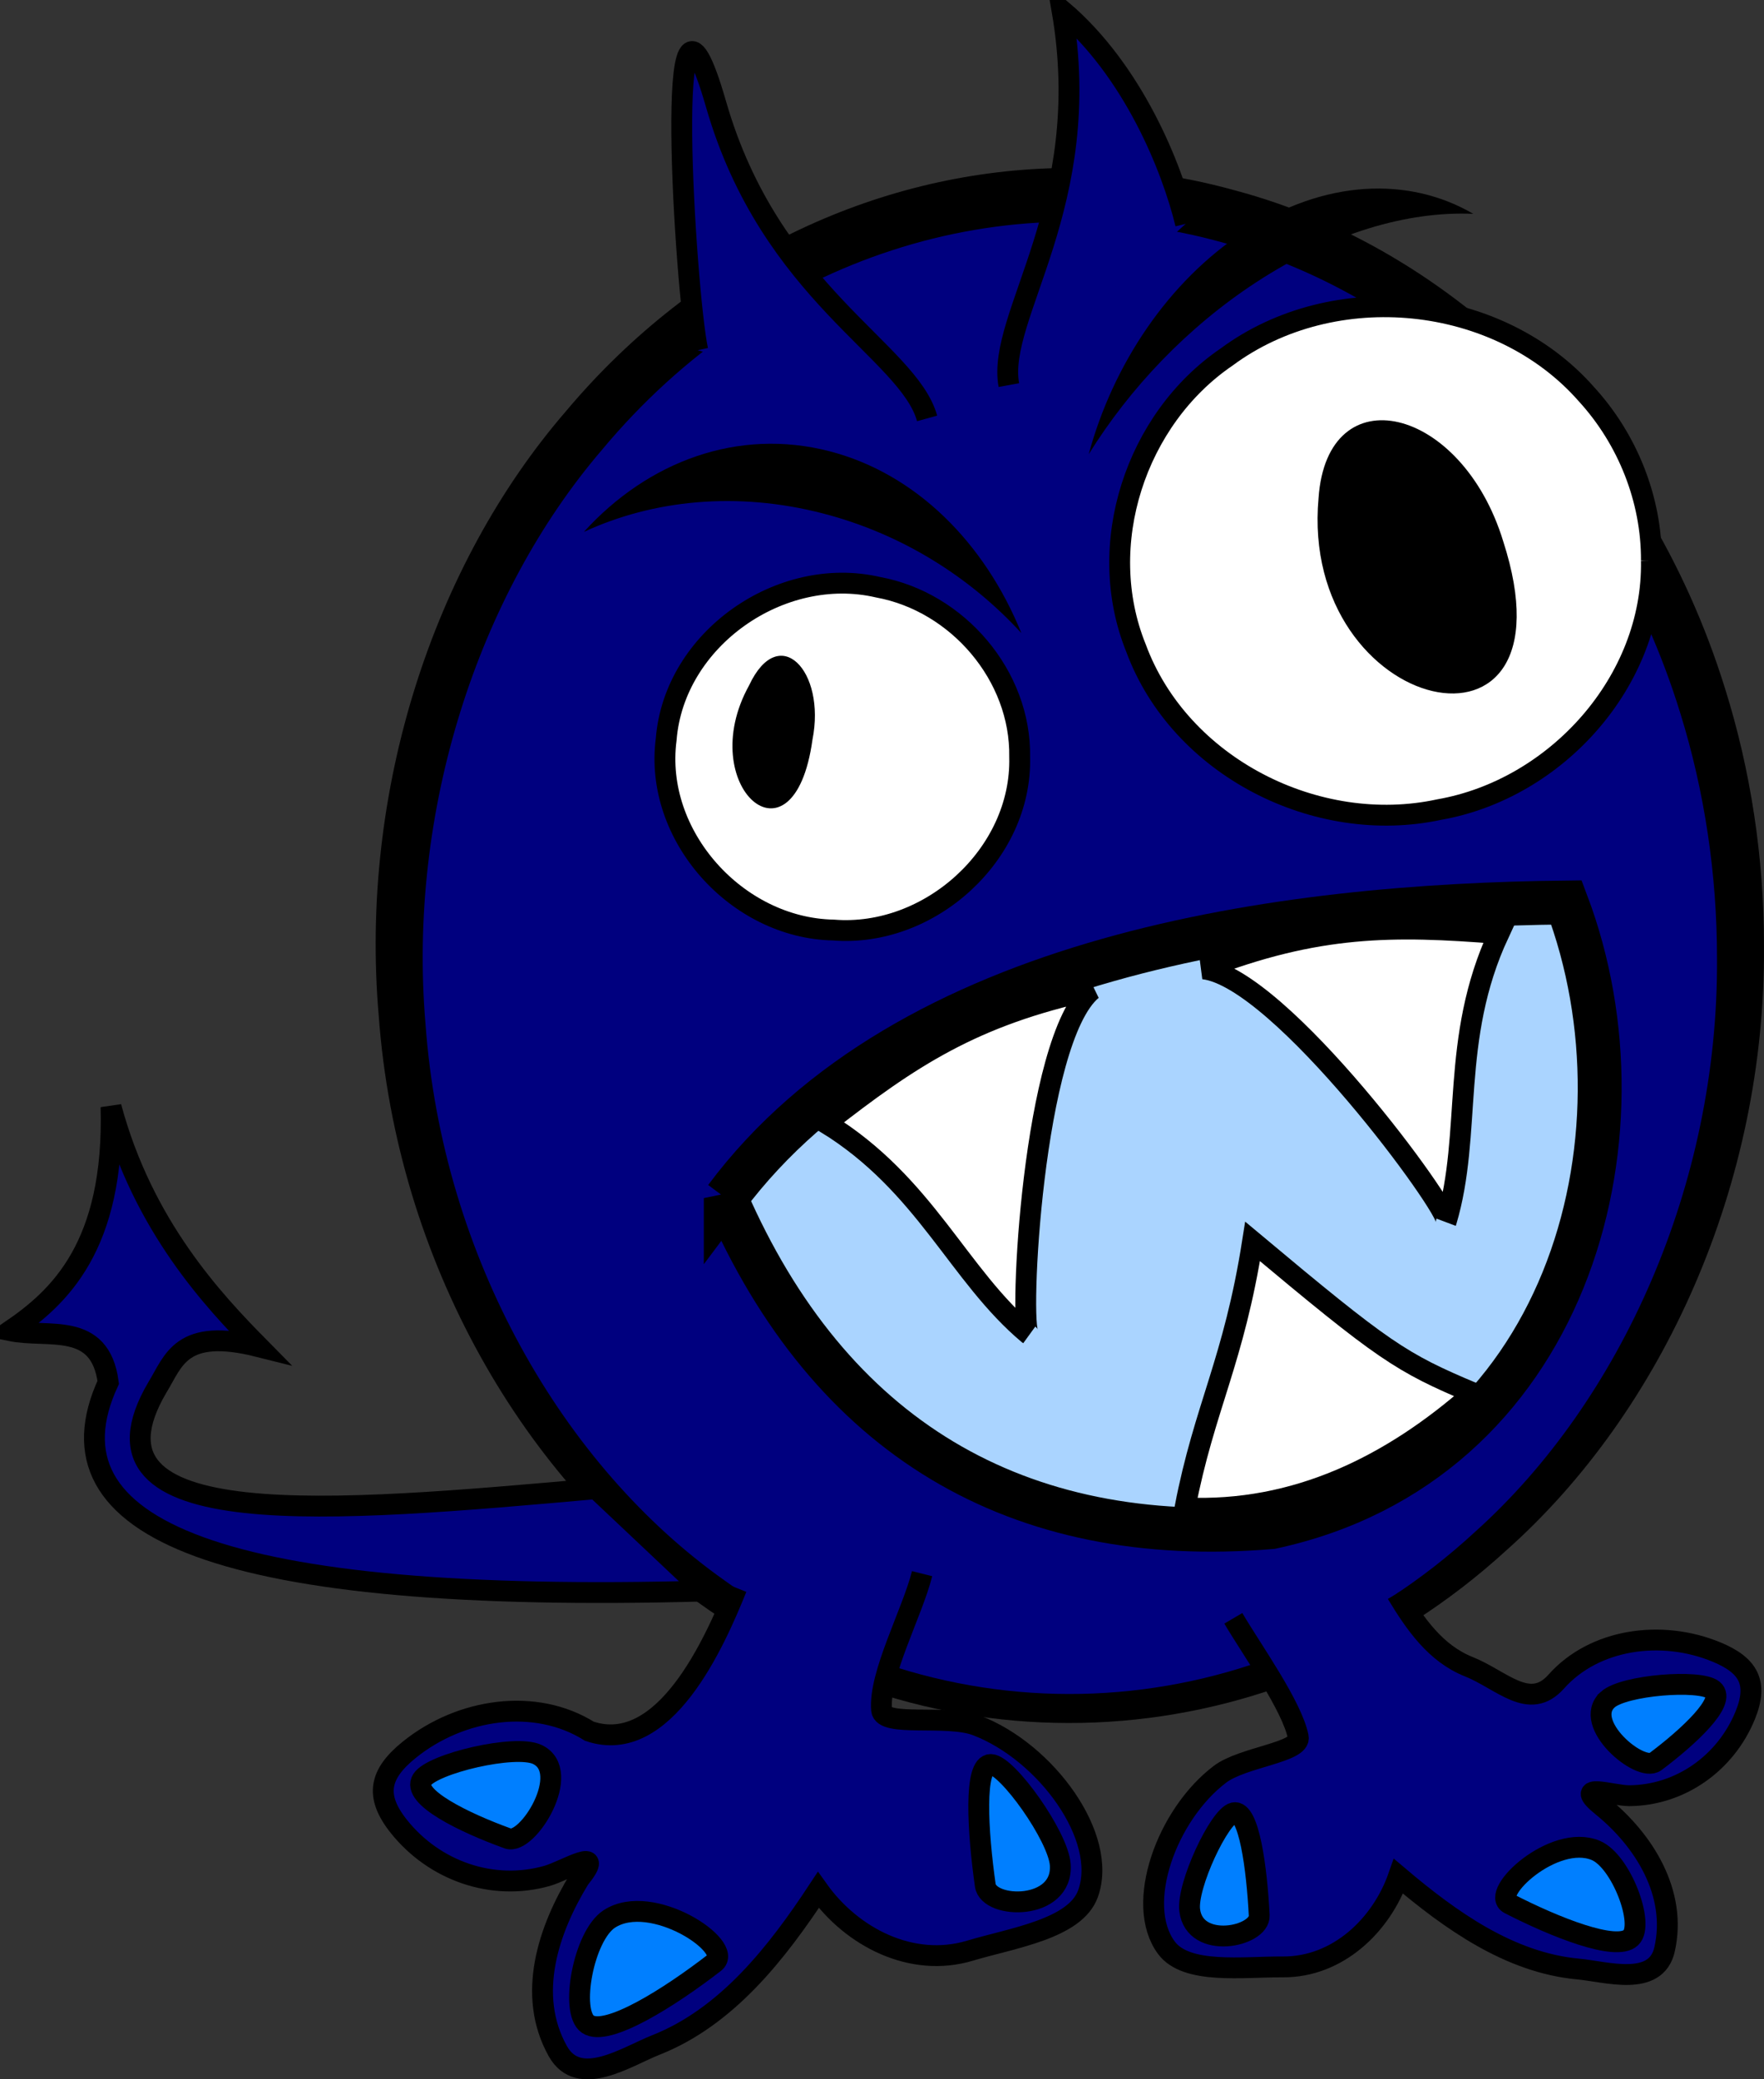 <?xml version="1.0"?><svg width="405.858" height="478.338" xmlns="http://www.w3.org/2000/svg">
 <rect width="100%" height="100%" fill="#333333" stroke="none"/>
 <title>blue monster</title>

 <g>
  <title>Layer 1</title>
  <g id="layer1">
   <path d="m243.031,38.673c-41.572,0.996 -82.832,20.251 -112.774,55.874c-30.634,35.411 -47.552,87.508 -43.13,139.01c4.136,56.653 33.534,107.127 73.498,135.074c56.796,40.864 133.145,36.345 185.982,-12.011c36,-31.997 59.655,-84.195 59.246,-139.092c0.01,-20.169 -3.037,-40.274 -8.949,-59.113c-18.22,-58.74 -62.801,-101.272 -112.608,-114.577c-13.521,-3.786 -27.408,-5.498 -41.265,-5.165zm0.373,14.02c12.482,-0.286 24.978,1.232 37.121,4.632l0.042,0.041l0.041,0c44.485,11.883 85.914,50.743 102.79,105.149l0,0.041c5.476,17.45 8.34,36.237 8.327,55.013l0,0.041c0.378,50.792 -22.094,99.705 -54.647,128.639l-0.041,0.041l-0.042,0.041c-48.196,44.108 -116.572,47.995 -168.125,10.904l-0.041,-0.041l-0.042,0c-36.019,-25.188 -63.744,-72.295 -67.573,-124.744l0,-0.041l0,-0.041c-4.091,-47.641 12.087,-96.654 39.897,-128.802l0.042,-0.041l0,-0.041c27.461,-32.672 64.802,-49.934 102.251,-50.791z" stroke-width="10.683" stroke-miterlimit="4" fill="#000000" id="path3627"/>
   <path d="m395.042,220.38c0.384,52.067 -22.142,101.923 -55.577,131.94c-49.277,45.552 -119.908,49.662 -172.753,11.258c-37.059,-26.177 -64.929,-74.281 -68.814,-128.029c-4.152,-48.843 12.027,-98.701 40.532,-131.984c37.33,-44.86 93.079,-61.859 143.147,-47.699c45.99,12.409 87.926,52.519 105.043,108.26c5.557,17.883 8.435,37.061 8.422,56.254z" stroke-width="10.683" stroke-miterlimit="4" fill="#00007f" id="path3143"/>
   <path d="m234.604,174.143c0.572,22.41 -20.73,41.593 -42.866,39.808c-22.173,-0.434 -41.388,-21.678 -38.461,-43.882c1.834,-23.104 26.401,-40.19 48.771,-34.975c18.265,3.359 32.866,20.331 32.556,39.049z" stroke-width="4.797" stroke-miterlimit="4" stroke="#000000" fill="#ffffff" id="path5083"/>
   <path d="m379.953,128.969c0.485,27.718 -21.909,52.562 -48.834,57.272c-28.152,6.091 -59.686,-9.859 -69.759,-37.178c-9.582,-23.694 -0.116,-52.635 20.858,-66.936c24.663,-18.248 62.516,-14.541 82.816,8.59c9.462,10.35 14.99,24.204 14.919,38.252z" stroke-width="4.797" stroke-miterlimit="4" stroke="#000000" fill="#ffffff" id="path5085"/>
   <path d="m166.981,275.619c23.913,55.057 66.987,80.627 125.565,75.686c67.676,-14.544 88.554,-89.064 67.863,-143.693c-65.327,0.688 -151.59,11.948 -193.428,68.007z" stroke-width="10.097" stroke-miterlimit="4" stroke="#000000" fill-rule="evenodd" fill="#aad4ff" id="path5087"/>
   <path d="m321.368,366.588c4.239,7.01 8.937,13.787 16.547,16.818c7.61,3.03 13.957,10.392 20.143,3.435c8.767,-9.857 24.249,-12.052 36.934,-6.776c7.332,3.049 9.584,7.116 6.535,14.566c-4.481,10.949 -14.909,18.385 -26.671,18.46c-3.843,0.024 -13.32,-3.302 -6.165,2.494c9.443,7.65 17.27,19.876 14.28,32.907c-2,8.72 -13.393,5.07 -19.866,4.474c-15.803,-1.456 -29.446,-11.262 -41.337,-21.333c-3.932,11.27 -13.99,20.936 -26.641,20.845c-9.129,-0.066 -22.172,1.809 -26.778,-4.432c-7.374,-9.991 0.082,-30.62 12.364,-39.904c5.234,-3.956 18.676,-5.024 17.986,-8.55c-1.397,-7.132 -10.744,-20.161 -14.938,-27.307" stroke-width="4.797" stroke-miterlimit="4" stroke="#000000" fill-rule="evenodd" fill="#00007f" id="path2802"/>
   <path d="m186.929,170.165c-4.3,31.021 -27.382,10.647 -14.591,-12.472c6.888,-14.726 17.748,-3.376 14.591,12.472z" stroke-width="4.797" stroke-miterlimit="4" fill="#000000" id="path5089"/>
   <path d="m345.861,124.539c17.789,55.097 -47.035,40.075 -42.491,-9.984c1.996,-28.518 32.957,-21.256 42.491,9.984z" stroke-width="4.797" stroke-miterlimit="4" fill="#000000" id="path5091"/>
   <path d="m169.487,365.307c-5.014,12.442 -16.592,38.782 -33.875,32.96c-12.418,-7.792 -29.598,-5.316 -41.464,4.269c-6.857,5.538 -7.985,10.585 -2.41,17.588c8.197,10.296 21.629,14.985 34.182,11.401c4.103,-1.171 13.78,-7.235 7.348,0.742c-7.048,11.548 -12.186,26.602 -4.929,39.583c4.856,8.688 15.852,1.241 22.562,-1.411c16.381,-6.477 27.851,-21.197 37.371,-35.653c7.711,10.808 21.447,17.996 34.897,13.958c9.704,-2.913 24.189,-4.984 27.142,-13.072c4.738,-12.974 -9.659,-32.668 -25.643,-38.754c-6.814,-2.594 -21.466,0.453 -21.832,-3.526c-0.741,-8.05 7.084,-22.443 9.319,-31.379" stroke-width="4.797" stroke-miterlimit="4" stroke="#000000" fill-rule="evenodd" fill="#00007f" id="path5133"/>
   <path d="m286.307,53.258c-17.523,11.443 -30.237,30.638 -35.816,51.222c9.438,-15.192 22.672,-29.19 38.542,-39.554c17.289,-11.29 34.823,-16.401 49.937,-15.731c-14.847,-8.666 -34.293,-7.934 -52.663,4.063z" stroke-width="21.587" stroke-miterlimit="4" fill="#000000" id="path2808"/>
   <path d="m190.816,103.796c19.992,5.166 35.792,21.156 44.174,41.839c-11.842,-12.929 -27.578,-22.85 -45.683,-27.528c-19.725,-5.098 -38.974,-3.141 -54.962,4.248c14.752,-16.259 35.512,-23.975 56.471,-18.559z" stroke-width="21.587" stroke-miterlimit="4" fill="#000000" id="path2813"/>
   <path d="m140.2,441.437c-5.971,3.87 -9.107,21.355 -4.972,24.21c4.37,3.016 18.898,-6.197 29.18,-14.158c4.645,-3.597 -14.435,-16.386 -24.208,-10.052z" stroke-width="4.797" stroke-miterlimit="4" stroke="#000000" fill-rule="evenodd" fill="#007fff" id="path2815"/>
   <path d="m123.622,403.605c-5.073,-2.406 -24.152,2.079 -26.519,5.804c-2.501,3.935 9.625,9.863 19.738,13.522c4.568,1.653 15.084,-15.39 6.781,-19.326z" stroke-width="4.797" stroke-miterlimit="4" stroke="#000000" fill-rule="evenodd" fill="#007fff" id="path3198"/>
   <path d="m243.941,428.955c-0.454,-6.504 -12.152,-22.899 -15.942,-23.043c-4.004,-0.152 -3.051,15.502 -1.307,27.792c0.787,5.551 17.992,5.896 17.249,-4.749z" stroke-width="4.797" stroke-miterlimit="4" stroke="#000000" fill-rule="evenodd" fill="#007fff" id="path3200"/>
   <path d="m367.124,425.667c5.87,2.429 11.328,17.002 8.114,20.081c-3.396,3.255 -17.645,-2.482 -27.952,-7.781c-4.656,-2.394 10.232,-16.277 19.838,-12.3z" stroke-width="4.797" stroke-miterlimit="4" stroke="#000000" fill-rule="evenodd" fill="#007fff" id="path3202"/>
   <path d="m369.901,390.99c3.697,-3.357 21.214,-4.72 24.233,-2.252c3.19,2.608 -5.598,10.78 -13.271,16.527c-3.466,2.596 -17.012,-8.782 -10.962,-14.275z" stroke-width="4.797" stroke-miterlimit="4" stroke="#000000" fill-rule="evenodd" fill="#007fff" id="path3204"/>
   <path d="m273.727,439.441c-0.701,-5.653 6.823,-21.662 10.135,-22.418c3.5,-0.798 5.31,12.785 5.856,23.615c0.246,4.892 -14.843,8.056 -15.991,-1.197z" stroke-width="4.797" stroke-miterlimit="4" stroke="#000000" fill-rule="evenodd" fill="#007fff" id="path3206"/>
   <path d="m272.634,346.893c4.471,-23.236 11.217,-33.628 15.56,-61.304c30.261,25.32 33.997,27.8 50.838,34.89c-18.974,16.741 -40.94,27.553 -66.398,26.414z" stroke-width="4.797" stroke-miterlimit="4" stroke="#000000" fill-rule="evenodd" fill="#ffffff" id="path5131"/>
   <path d="m190.053,258.369c22.92,14.098 30.367,35.009 46.638,48.605c-2.316,-1.448 0.838,-67.84 14.555,-79.269c-27.465,5.957 -41.921,15.604 -61.193,30.664z" stroke-width="4.797" stroke-miterlimit="4" stroke="#000000" fill-rule="evenodd" fill="#ffffff" id="path5093"/>
   <path d="m272.792,51.498c-3.186,-13.146 -12.163,-35.256 -28.438,-49.099c7.705,44.729 -15.149,70.277 -12.237,86.189" stroke-width="4.797" stroke-miterlimit="4" stroke="#000000" fill-rule="evenodd" fill="#00007f" id="path3633"/>
   <path d="m160.534,80.563c-2.859,-13.222 -8.337,-100.196 4.212,-56.576c12.549,43.62 44.253,56.675 48.563,72.267" stroke-width="4.797" stroke-miterlimit="4" stroke="#000000" fill-rule="evenodd" fill="#00007f" id="path3635"/>
   <path d="m344.857,214.757c-11.35,24.389 -6.031,45.939 -12.109,66.246c1.134,-2.484 -38.113,-56.142 -55.861,-58.123c26.201,-10.159 43.584,-10.073 67.97,-8.123z" stroke-width="4.797" stroke-miterlimit="4" stroke="#000000" fill-rule="evenodd" fill="#ffffff" id="path3637"/>
   <path d="m2.399,306.125c11.244,-7.632 24.013,-19.446 23.149,-51.498c7.348,27.398 23.618,44.665 33.974,55.168c-17.948,-4.51 -19.54,3.239 -23.305,9.36c-20.217,34.282 40.65,28.65 100.919,23.312l24.941,23.542c-111.171,3.048 -152.84,-14.135 -137.176,-48.008c-1.901,-14.219 -13.826,-10.071 -22.502,-11.876z" stroke-width="4.797" stroke-miterlimit="8.3" stroke="#000000" fill-rule="evenodd" fill="#00007f" id="path3639"/>
  </g>
 </g>
</svg>